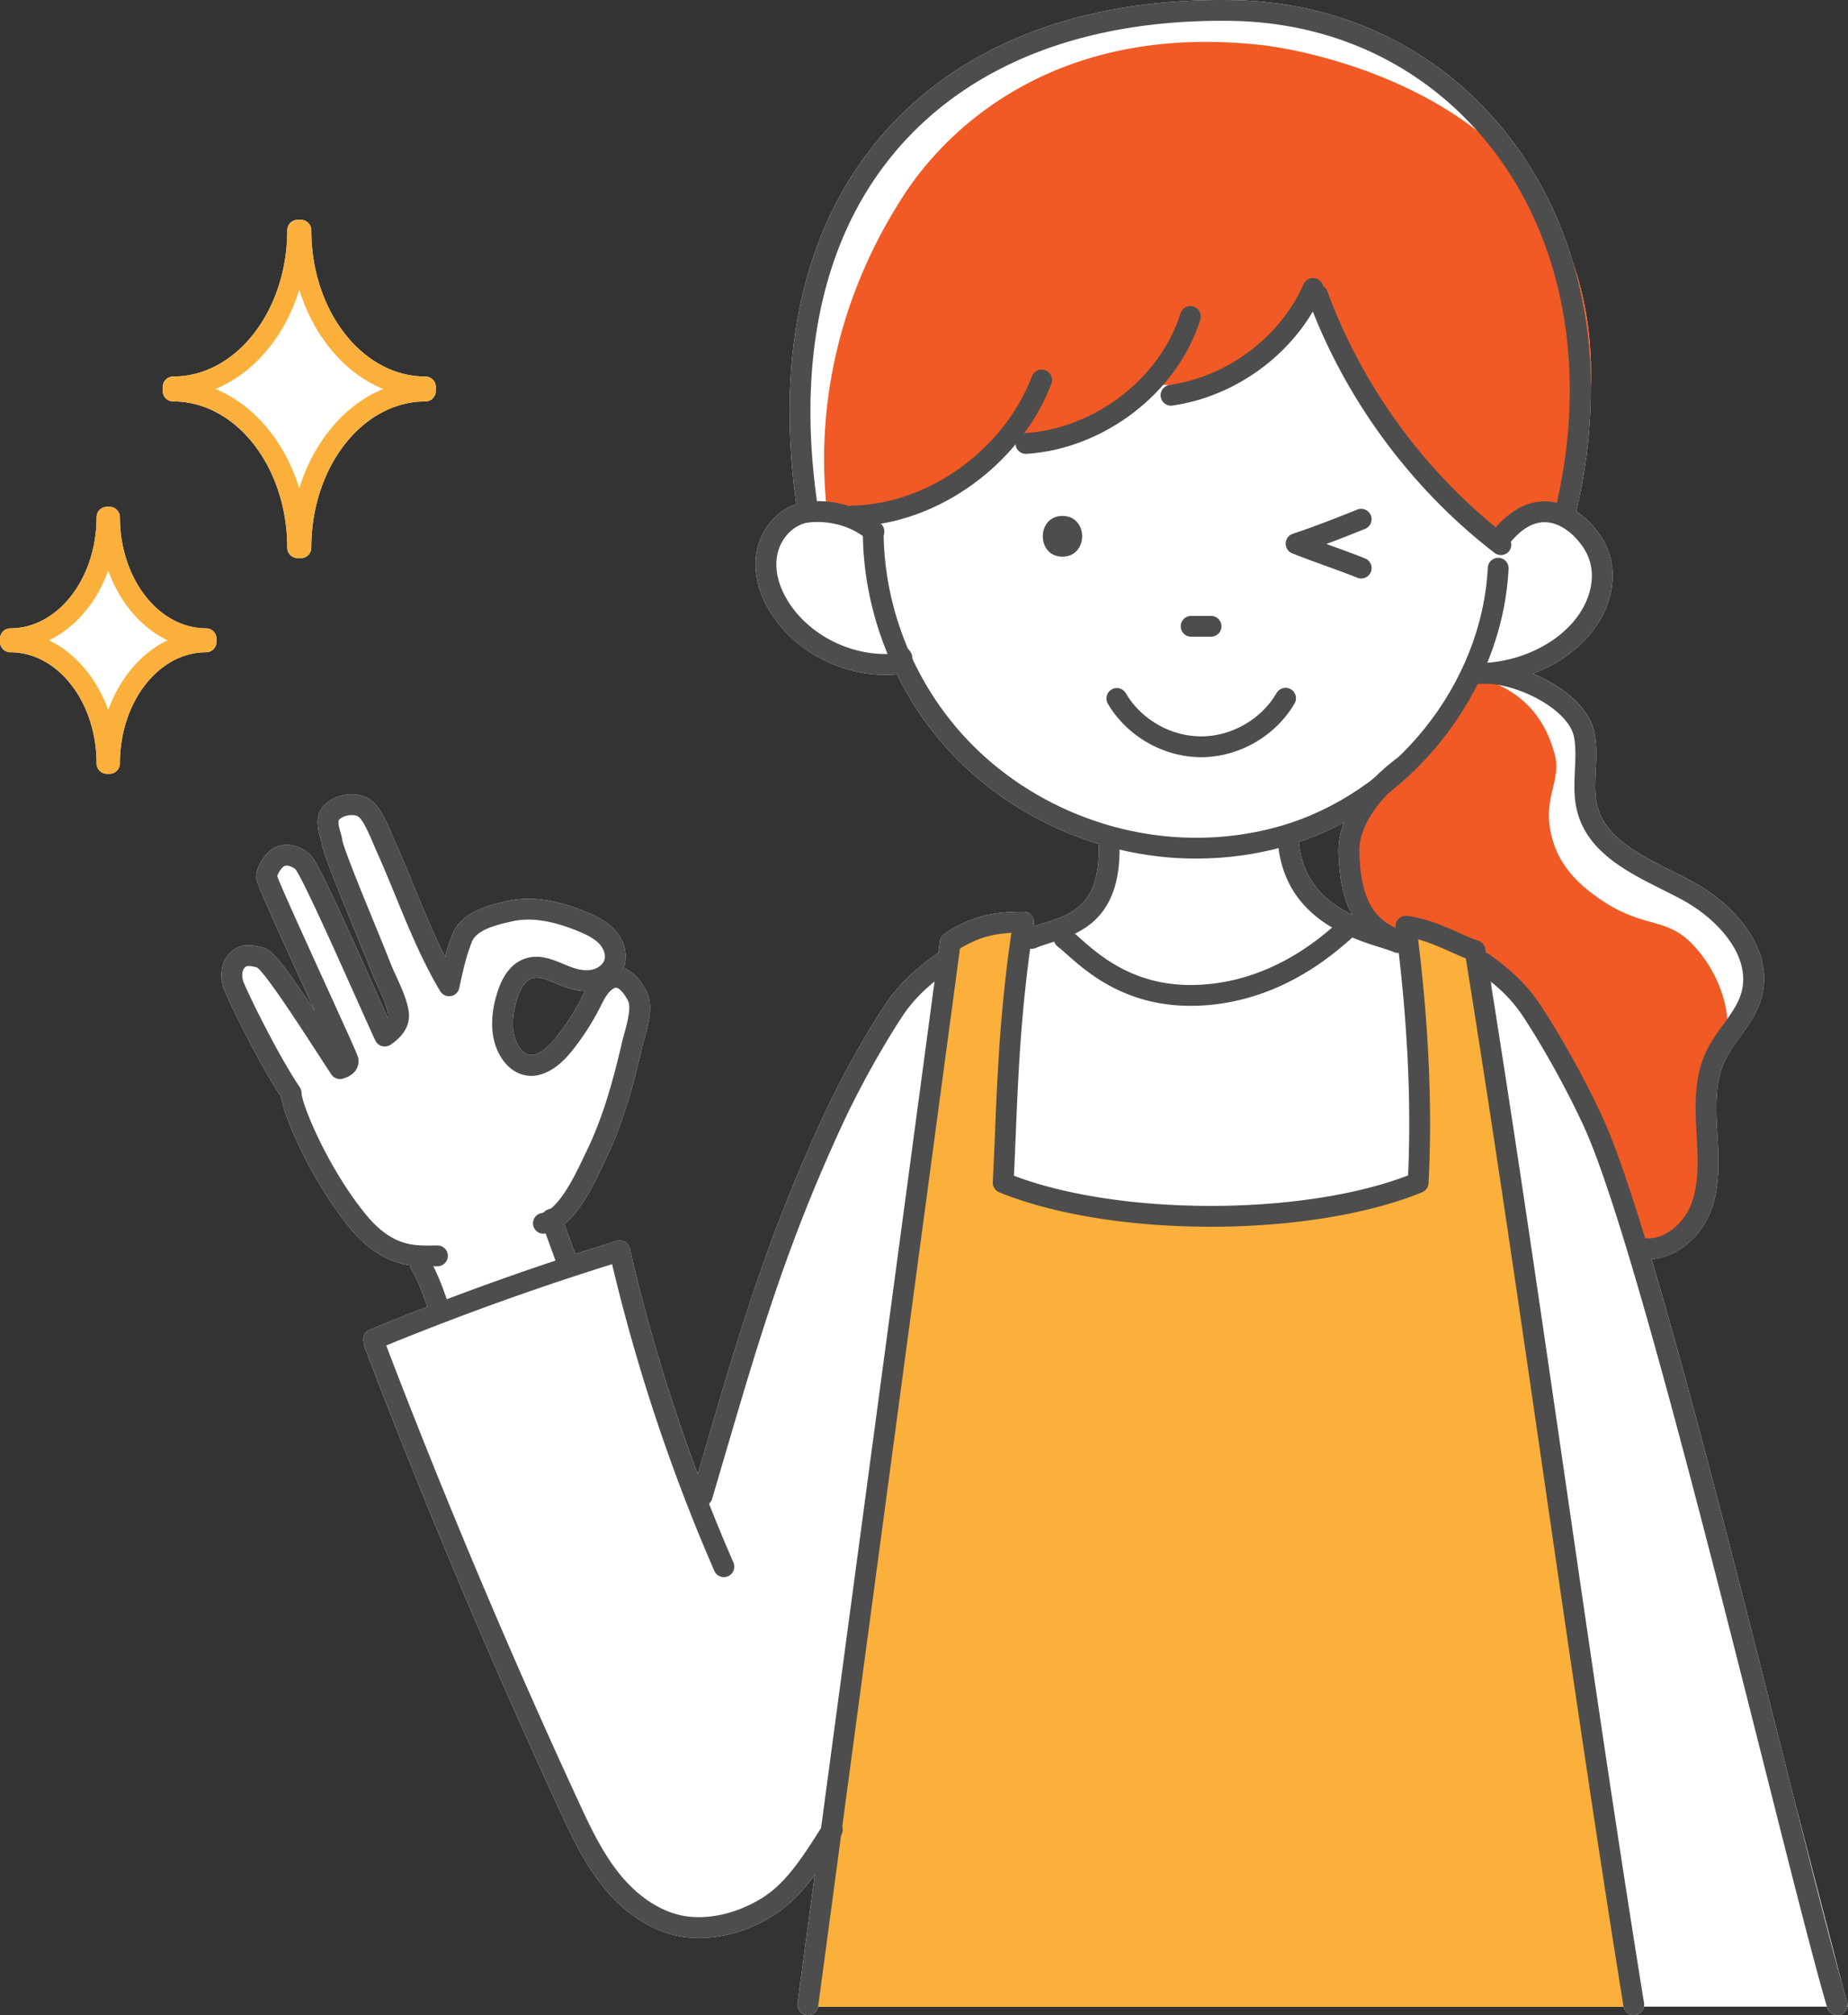 <svg id="Layer_2" xmlns="http://www.w3.org/2000/svg" viewBox="0 0 1396.48 1522.3"><rect x="0" y="0" width="1396.48" height="1522.3" fill="#333333" stroke="none"/><defs><style>.cls-3{fill:#fbb03b}.cls-4{fill:#4d4d4d}</style></defs><g id="_1"><g id="ok"><g id="_ÉLÉâÉLÉâ"><path d="M130.85 303.25c47.54 0 86.22 49.57 86.22 110.5 0 4.34 3.52 7.86 7.87 7.86h2.44c4.34 0 7.86-3.52 7.86-7.86 0-60.93 38.68-110.5 86.23-110.5 4.34 0 7.86-3.53 7.86-7.87v-3.07c0-4.35-3.52-7.87-7.86-7.87-47.55 0-86.23-49.57-86.23-110.5 0-4.34-3.52-7.87-7.86-7.87h-2.44c-4.35 0-7.87 3.53-7.87 7.87 0 60.93-38.68 110.5-86.22 110.5a7.865 7.865 0 0 0-7.72 9.4c-.09.5-.15 1.02-.15 1.54 0 4.34 3.52 7.87 7.87 7.87Zm24.87 171.39c-35.9 0-65.11-37.66-65.11-83.95 0-4.34-3.52-7.86-7.87-7.86h-1.89c-4.35 0-7.87 3.52-7.87 7.86 0 46.29-29.21 83.95-65.11 83.95-4.35 0-7.87 3.52-7.87 7.86 0 .41.03.81.09 1.2-.06.38-.09.78-.09 1.19 0 4.34 3.52 7.86 7.87 7.86 35.9 0 65.11 37.66 65.11 83.95 0 4.34 3.52 7.86 7.87 7.86h1.89c4.35 0 7.87-3.52 7.87-7.86 0-46.29 29.21-83.95 65.11-83.95 4.34 0 7.87-3.52 7.87-7.86v-2.39c0-4.34-3.53-7.86-7.87-7.86Zm1240.76 1041.23-.3-1.16a7.83 7.83 0 0 0-.32-2.52c-1.06-3.56-2.21-7.58-3.45-11.99-4.76-18.36-15.11-58.24-37.58-144.86-2.15-8.51-4.34-17.18-6.56-25.99-30.52-120.9-68.83-272.66-100.33-378.22 19.21-1.2 36.51-16.46 43.83-33.74 8.41-19.83 7.16-41.18 5.94-62.01-1.2-20.55-1.59-38.84 5.83-54.42 2.89-6.09 6.98-11.72 11.31-17.69 6.16-8.48 12.53-17.26 15.83-28.03 11.17-36.51-18.4-71.39-52.65-89.75-4.82-2.58-9.89-5.13-14.8-7.58-24.3-12.18-49.43-24.76-55.93-48.07-2.39-8.58-1.94-17.91-1.47-27.79.44-9.19.89-18.7-.95-28.27-3.73-19.44-24.26-35.65-46.6-44.85 15.86-5.98 30.11-15.23 40.77-26.95 19.56-21.5 24.99-49.49 13.84-71.31-4.29-8.38-11.83-17.96-21.77-24.43 7.55-32.18 11.23-63.78 11.01-94.51.93-28.33-2.06-60.35-13.21-92.38-10.33-35.41-26.52-67.52-48.34-95.78C1089.95 38.02 1015.28 1.25 930.33.05 817.27-1.56 726.4 33.44 667.31 101.2c-59.1 67.79-81.71 164.36-65.56 279.59-15.46 5.22-27.69 20.04-30.24 37.72-2.37 16.42 2.98 34.34 15.08 50.47 18.94 25.26 50.82 40.82 82.71 40.82 2.3 0 4.6-.08 6.89-.25.49-.03.99-.1 1.5-.19 11.42 23.1 26.42 44.48 44.56 63.05 29.61 30.31 67.21 52.72 107.96 65.12 1.57 46.25-20.27 53.15-41.4 59.82-2.75.87-5.4 1.71-7.94 2.63.11-.73.21-1.45.32-2.18.35-2.27-.31-4.57-1.8-6.32a7.854 7.854 0 0 0-5.97-2.74c-21.4 0-38.85 2.79-59.7 16.69a7.927 7.927 0 0 0-3.44 5.5l-1.22 9.1c-.57.23-1.14.52-1.67.9-17.88 12.64-29.64 24.36-39.32 39.2-16.29 24.97-33.59 56.31-46.29 83.83-42.08 91.17-62.67 161.19-88.73 249.83-1.91 6.49-3.85 13.08-5.82 19.76-20.78-55.59-37.98-112.63-51.31-170.36a7.866 7.866 0 0 0-3.73-5.04 7.882 7.882 0 0 0-6.24-.7 2129.11 2129.11 0 0 0-31.24 9.89l-8.21-22.56c12.88-10.57 22.18-30.07 28.37-43.07.8-1.68 1.54-3.22 2.21-4.6 13.79-28.12 21.75-58.1 28.3-86.32.38-1.66.95-3.71 1.55-5.88 3.03-10.99 7.18-26.03 1.31-36.75-4.98-9.09-10.71-14.73-17.05-16.83.32-.79.59-1.6.81-2.42 2.47-9.01-.61-19.4-8.05-27.1-5.97-6.18-13.55-9.82-20.86-12.84-22.86-9.45-42.29-12.18-59.38-8.34-14 3.14-35.16 7.89-41.91 25.45-2.11 5.48-3.79 10.58-5.45 16.78-8.46-16.73-15.81-34.64-22.99-52.11-4.71-11.49-9.59-23.38-14.68-34.65-.59-1.29-1.24-2.85-1.97-4.57-5.13-12.16-9.94-22.61-16.85-27.45-9.62-6.74-25.82-4.89-34.67 3.95-7.98 7.98-4.74 19.16-3 25.17.29 1.01.69 2.39.76 2.85.87 7.27 10.63 31.45 25.43 67.51 4.76 11.59 9.25 22.55 11.9 29.42 1.44 3.73 3.23 7.65 4.97 11.44 3.41 7.43 6.93 15.11 7.99 21.71.09.56.24 1.51-.17 2.8-2.85-6.28-6.36-14.14-10.18-22.68-33.63-75.21-44.19-96.97-49.11-101.26-7.07-6.16-18.9-9.89-28.18-3.52-5.27 3.62-12.33 13.18-11.89 21.72.16 3.15 2.03 8.21 37.68 86.4 2.13 4.66 4.31 9.45 6.45 14.15-18.07-27.32-29.06-42.3-35.18-46.13-5.33-3.33-14.71-3.62-14.8-3.62-7.49-.19-14.82 4.56-18.25 11.86-2.59 5.52-3 12.08-1.2 18.96 1.64 6.23 26.31 57.09 43.97 83.68 2.41 16.16 22.72 62.52 50.68 97.47 16.89 21.12 33.05 27.8 46.53 29.84 1 2.37 2.02 4.37 3.08 6.44 2.43 4.74 5.44 10.64 10.23 24.87-14.59 5.65-29.1 11.44-43.49 17.38a7.862 7.862 0 0 0-4.31 10.16c-.07 1.09.08 2.2.49 3.29 44.89 117.59 94.4 235.1 147.16 349.27 8.66 18.76 18.49 40.03 33.14 58.2 16.41 20.36 37.08 33.64 58.21 37.38 4.61.82 9.36 1.22 14.2 1.22 18.39 0 37.99-5.8 55.57-16.69 12.36-7.65 22.1-17.87 31.83-31.04l-13.02 97.1a7.858 7.858 0 0 0 6.75 8.84c4.12.54 7.94-2.22 8.74-6.26h608.72a7.869 7.869 0 0 0 8.96 6.23c3.37-.54 5.88-3.15 6.47-6.32h138.23c.08.26.16.54.23.79a7.877 7.877 0 0 0 9.78 5.31c2.92-.87 4.96-3.3 5.49-6.1h.43ZM419.36 784.71c-3.55 4.37-12.66 14.29-20.38 11.9-2.58-.8-5.11-3.08-7.14-6.42-6.58-10.89-4.29-25.16-1.21-35.2 1.9-6.2 5.38-14 11.17-15.95 1.09-.36 2.25-.53 3.46-.53 4.37 0 9.46 2.13 14.78 4.34 2.18.91 4.44 1.85 6.72 2.68 5.35 1.93 10.48 2.97 15.32 3.11-.75 1.4-1.45 2.78-2.13 4.12l-.86 1.7a173.12 173.12 0 0 1-19.73 30.25Zm562.08-148.6c11.84-4.01 23.27-9.02 34.21-14.92-2.79 7.31-4.39 15.15-4.13 23.4.49 15.14 2.43 32.14 10.27 46.42-18.85-9.06-37.32-24.47-40.35-54.9Zm145.44 105.65v2.85c-.16-1.09-.33-2.18-.5-3.26.17.14.33.28.5.41Z" style="fill:#fff"/><path d="M624.31 381.47c-1.34-21.06-13.41-122.66 58.42-233.66C716.55 95.54 799.48 16.87 953.29 34.05c33 3.69 142.88 26.2 202.92 104.53 81.24 106 31.1 240.29 27.67 249.04-.83-.55-18.59-11.99-36.89-3.07-13.16 6.41-17.6 18.97-18.45 21.52-25.02-20.9-56.83-51.98-86.09-95.31a457.862 457.862 0 0 1-49.19-95.31c-3.07 8.92-14.5 38.47-46.12 58.42-35.54 22.42-71.54 16.89-79.94 15.37-6.21 8.13-19.93 23.79-43.04 33.82-30.42 13.2-57.93 8.34-67.64 6.15-5.86 9.43-18.19 26.45-39.97 39.97-24.09 14.95-47.16 17.8-58.42 18.45l-33.82-6.15Zm485.77 129.13c49.98 9.22 60.94 46.13 64.56 58.42 5.72 19.39-7.99 32.13-3.07 58.42 4.33 23.18 18.21 37.79 33.82 49.19 35.82 26.15 52.54 14.68 73.79 36.89 21.35 22.31 29.98 54.56 24.6 70.71-9.22 27.67-12.2 23.2-15.37 67.64-2.86 40.01 2.56 51.63-9.22 67.64-9.79 13.3-28.18 25.04-39.97 27.67-5.63-27.08-17.41-81.95-52.27-138.35-12.09-19.57-24.13-54.53-58.42-79.94-7.36-5.46-13.84-9.55-18.45-12.3-15.37-3.07-33.82-14.35-49.19-15.37-3.07 0-11.27 7.17-9.22 3.07-4.3-.43-7.9-6.13-21.52-24.6-14.28-19.37-13.44-48.24 3.07-70.71a434.642 434.642 0 0 0 39.97-36.89c13.28-13.9 33.82-43.04 36.89-61.49Z" style="fill:#f15a24"/><path class="cls-3" d="m612.01 1515.97 107.61-802.45c15.37-12.3 30.75-15.37 55.34-15.37-12.3 64.56-16.4 139.38-15.37 196.77 92.24 39.97 224.44 30.75 310.53-3.07 3.96-58.58-3.07-135.28-6.15-190.62 17.42 6.15 34.84 12.3 52.27 18.45l119.91 796.3H612.01Z"/><path class="cls-4" d="M884.91 306.44c-3.84 0-7.21-2.82-7.77-6.74a7.866 7.866 0 0 1 6.66-8.91c43.92-6.36 83.65-36.22 101.23-76.07a7.859 7.859 0 0 1 10.37-4.02c3.97 1.75 5.78 6.4 4.02 10.37-19.71 44.69-64.21 78.17-113.37 85.29-.38.06-.76.08-1.14.08Z"/><path class="cls-4" d="M775.21 342.88c-4.11 0-7.57-3.19-7.84-7.36-.28-4.33 3-8.08 7.34-8.36 52.72-3.41 102.06-41.44 117.32-90.43 1.29-4.15 5.7-6.46 9.85-5.17 4.15 1.29 6.46 5.7 5.17 9.85-17.13 54.97-72.35 97.63-131.32 101.45-.17.01-.34.02-.51.02Z"/><path class="cls-4" d="M644.33 397.66c-4.27 0-7.77-3.42-7.86-7.71-.09-4.34 3.37-7.93 7.71-8.02 57.39-1.13 114.43-42.21 135.62-97.68 1.55-4.06 6.1-6.09 10.15-4.54 4.06 1.55 6.09 6.1 4.54 10.15-23.38 61.22-86.47 106.55-150.01 107.79h-.16Zm158.53 22.85c-19.78 0-19.82-30.75 0-30.75s19.82 30.75 0 30.75Zm225.74 16.48c-.97 0-1.96-.18-2.92-.56-7.57-3.03-16.11-6.13-24.36-9.13-8.37-3.04-17.03-6.19-24.83-9.31a7.856 7.856 0 0 1-4.94-7.53c.1-3.3 2.24-6.19 5.37-7.23 18.23-6.08 33.75-12.28 48.76-18.29 4.04-1.61 8.61.35 10.22 4.38 1.61 4.03-.35 8.61-4.38 10.22-9.35 3.74-18.9 7.56-29.19 11.39 1.46.53 2.92 1.06 4.37 1.59 8.37 3.04 17.03 6.19 24.83 9.31 4.03 1.61 5.99 6.19 4.38 10.22a7.874 7.874 0 0 1-7.3 4.95Z"/><path class="cls-4" d="M669.3 509.8c-31.9 0-63.77-15.55-82.71-40.81-12.1-16.13-17.45-34.06-15.09-50.47 2.94-20.34 18.68-36.92 37.43-39.41 7.47-.99 33.61-2.75 56.5 16.32a7.866 7.866 0 0 1 1.01 11.08 7.866 7.866 0 0 1-11.08 1.01c-18.43-15.36-40.18-13.37-44.35-12.81-11.72 1.56-22.02 12.77-23.94 26.07-2.39 16.52 6.56 31.39 12.1 38.78 16.87 22.49 45.9 35.87 74.32 34.41a7.778 7.778 0 0 1 2.14-3.48c3.15-2.99 8.13-2.85 11.12.3 2.67 2.82 3.47 6.79 2.08 10.36-1.97 5.07-7.85 8.07-12.64 8.41-2.29.16-4.59.24-6.88.24Zm245.99-28.81h-15.3a7.861 7.861 0 0 1 0-15.72h15.3a7.861 7.861 0 0 1 0 15.72Zm-7.61 91c-28.45 0-56.1-15.84-70.49-40.38a7.858 7.858 0 0 1 2.81-10.76 7.866 7.866 0 0 1 10.76 2.81c11.61 19.82 33.95 32.61 56.92 32.61h.08c23-.03 45.34-12.89 56.91-32.76 2.19-3.75 7-5.02 10.75-2.84 3.75 2.19 5.02 7 2.84 10.75-14.34 24.61-42 40.53-70.48 40.57h-.1Zm226.53-152.68c-1.67 0-3.36-.53-4.79-1.63-63.43-48.76-113.54-116.99-141.09-192.1-1.5-4.08.6-8.59 4.67-10.09 4.08-1.5 8.6.6 10.09 4.67 26.55 72.35 74.81 138.07 135.91 185.05a7.867 7.867 0 0 1-4.8 14.1Z"/><path class="cls-4" d="M904.11 648.59c-4.19 0-8.39-.1-12.6-.31-63.52-3.13-125.21-30.78-169.26-75.86-44.08-45.12-69.68-106.87-70.24-169.41-.04-4.34 3.45-7.89 7.79-7.93h.07c4.31 0 7.82 3.48 7.86 7.79.52 58.52 24.49 116.32 65.76 158.56 41.3 42.28 99.18 68.21 158.78 71.14 25.51 1.26 50.55-1.55 74.45-8.33 86.83-24.63 153.09-106.81 157.57-195.41.22-4.34 3.84-7.7 8.25-7.46 4.34.22 7.68 3.91 7.46 8.25-4.8 95.13-75.87 183.34-168.98 209.75-21.6 6.13-44.05 9.21-66.92 9.21Z"/><path class="cls-4" d="M1116.6 516.63h-1.32c-4.34-.05-7.82-3.61-7.77-7.96a7.862 7.862 0 0 1 7.86-7.77h1.25c27.16 0 54.19-11.24 70.8-29.49 15.12-16.61 19.62-37.64 11.47-53.57-5.22-10.21-16.55-21.83-29.11-23.23-9.65-1.08-19.13 3.92-28.22 14.84a7.866 7.866 0 0 1-11.08 1.01 7.866 7.866 0 0 1-1.01-11.08c15.81-18.97 31.59-21.57 42.05-20.4 19.69 2.2 34.59 18.45 41.37 31.7 11.16 21.82 5.73 49.81-13.84 71.31-19.5 21.44-50.99 34.63-82.45 34.64Z"/><path class="cls-4" d="M1182.34 397.02a7.86 7.86 0 0 1-7.64-9.75c25.38-103 8.4-202.9-46.56-274.08-47.64-61.69-117.97-96.29-198.02-97.42-108.14-1.5-194.99 31.59-250.94 95.76-57.08 65.46-78.14 159.99-60.92 273.37.65 4.29-2.3 8.3-6.59 8.96-4.3.65-8.31-2.3-8.96-6.59-17.94-118.09 4.41-217.01 64.62-286.06C726.39 33.44 817.27-1.56 930.33.05c84.95 1.2 159.62 37.96 210.25 103.53 28.19 36.51 47 79.46 55.89 127.64 9.34 50.61 7.15 104.38-6.5 159.81-.88 3.58-4.1 5.98-7.63 5.98ZM1053.2 716.77c-1 0-2.03-.19-3.01-.6-32.66-13.56-37.82-45.37-38.66-71.57-1.04-32.11 26.08-57.96 42.33-70.51l.57-.44a7.866 7.866 0 0 1 11.06 1.21c2.72 3.39 2.18 8.34-1.21 11.05l-.81.63c-11.17 8.63-37.07 31.5-36.23 57.55 1.06 32.77 9.45 49.45 28.98 57.56a7.875 7.875 0 0 1 4.25 10.28 7.877 7.877 0 0 1-7.27 4.85Zm192.32 234.46c-3.14 0-6.33-.38-9.52-1.2a7.856 7.856 0 0 1-5.66-9.57c1.08-4.21 5.37-6.75 9.57-5.66 15.3 3.92 31.3-9.16 37.39-23.52 6.97-16.44 5.83-35.93 4.73-54.77-1.29-22.11-1.7-43.35 7.31-62.28 3.52-7.39 8.23-13.89 12.79-20.17 5.65-7.78 10.99-15.13 13.51-23.39 8.52-27.83-17.38-56.46-45.04-71.29-4.63-2.48-9.38-4.86-14.41-7.38-26.09-13.07-55.67-27.88-64.04-57.9-3.07-11.02-2.54-22.08-2.03-32.76.41-8.65.8-16.82-.68-24.55-4.32-22.48-48.83-43.62-73.58-39.92-4.3.64-8.3-2.32-8.94-6.61-.64-4.3 2.32-8.3 6.61-8.94 29.71-4.44 84.98 19.34 91.35 52.51 1.84 9.57 1.39 19.08.95 28.27-.47 9.88-.92 19.21 1.48 27.79 6.49 23.3 31.62 35.89 55.93 48.06 4.91 2.46 9.98 5 14.8 7.58 34.26 18.36 63.82 53.24 52.65 89.76-3.29 10.77-9.66 19.54-15.82 28.03-4.33 5.97-8.42 11.6-11.32 17.68-7.41 15.59-7.02 33.87-5.82 54.42 1.22 20.83 2.47 42.18-5.94 62.01-7.63 18-26.08 33.82-46.26 33.82Zm-922.99 5.44c-15.34 0-36.74-2.29-59.47-30.71-27.96-34.95-48.27-81.31-50.68-97.47-17.67-26.59-42.34-77.45-43.97-83.68-1.8-6.88-1.39-13.44 1.2-18.96 3.42-7.3 10.76-12.05 18.25-11.87.09 0 9.47.29 14.8 3.62 6.12 3.83 17.11 18.81 35.18 46.13-2.14-4.7-4.32-9.49-6.45-14.15-35.65-78.19-37.52-83.25-37.68-86.4-.44-8.54 6.62-18.1 11.89-21.72 9.28-6.37 21.11-2.64 28.18 3.52 4.92 4.29 15.48 26.05 49.11 101.26 3.82 8.54 7.33 16.4 10.18 22.68.41-1.29.26-2.24.17-2.8-1.06-6.6-4.58-14.29-7.99-21.71-1.74-3.79-3.53-7.71-4.97-11.44-2.65-6.87-7.14-17.83-11.9-29.42-14.8-36.06-24.56-60.24-25.43-67.51-.06-.46-.46-1.84-.75-2.85-1.74-6.01-4.98-17.19 3-25.17 8.85-8.85 25.04-10.7 34.67-3.95 6.91 4.84 11.72 15.3 16.85 27.45.73 1.72 1.38 3.28 1.97 4.57 5.09 11.27 9.97 23.16 14.69 34.65 7.17 17.47 14.53 35.38 22.99 52.11 1.66-6.2 3.34-11.29 5.45-16.78 6.75-17.56 27.91-22.31 41.91-25.45 17.09-3.84 36.52-1.11 59.38 8.34 7.31 3.02 14.89 6.67 20.86 12.85 7.44 7.7 10.52 18.08 8.05 27.1-.22.82-.5 1.63-.81 2.42 6.34 2.1 12.06 7.74 17.05 16.83 5.87 10.71 1.72 25.76-1.31 36.75-.6 2.17-1.16 4.21-1.55 5.88-6.55 28.22-14.51 58.2-28.3 86.32-.67 1.37-1.41 2.92-2.21 4.59-8.33 17.48-22.26 46.72-42.95 50.17-4.28.72-8.34-2.18-9.05-6.46-.71-4.28 2.18-8.34 6.46-9.05 12.6-2.1 25.26-28.66 31.34-41.42.83-1.73 1.59-3.33 2.28-4.75 13.09-26.7 20.76-55.65 27.1-82.96.46-1.98 1.07-4.18 1.71-6.5 2.05-7.44 5.49-19.89 2.68-25.01-3.63-6.62-6.82-9.28-8.6-9.56-1.51-.24-3.56 1.45-4.65 2.47-2.92 2.75-5 6.87-7.21 11.23l-.9 1.77a188.93 188.93 0 0 1-21.52 33c-11.94 14.69-25.16 20.73-37.22 17.01-6.27-1.93-11.94-6.66-15.97-13.32-9.59-15.86-6.81-34.83-2.79-47.94 4.33-14.14 11.46-22.97 21.2-26.24 10.64-3.58 20.55.55 29.3 4.2 2.1.88 4.09 1.7 6.02 2.4 6.03 2.18 11.33 2.73 15.75 1.65 4.41-1.08 8.02-4.15 8.97-7.62.98-3.58-.71-8.41-4.2-12.02-3.97-4.11-9.82-6.87-15.55-9.24-19.76-8.17-36.1-10.63-49.93-7.53-11.37 2.55-26.95 6.05-30.68 15.75-3.64 9.46-5.92 17.87-9.4 34.58a7.856 7.856 0 0 1-6.39 6.15c-3.18.54-6.39-.93-8.05-3.71-13.44-22.39-23.8-47.62-33.82-72.02-4.67-11.37-9.5-23.12-14.47-34.15-.63-1.39-1.34-3.07-2.12-4.93-2.47-5.86-7.62-18.05-11.38-20.69-3.39-2.37-11.13-1.21-14.52 2.19-1.41 1.41.21 6.99.99 9.67.57 1.97 1.06 3.66 1.26 5.36.73 5.8 15.52 41.86 24.36 63.4 4.79 11.68 9.32 22.71 12.03 29.74 1.26 3.28 2.88 6.8 4.59 10.54 3.85 8.39 7.82 17.06 9.22 25.78 1.09 6.78-.4 16.71-13.66 25.58a7.876 7.876 0 0 1-6.47 1.04 7.826 7.826 0 0 1-5.01-4.22c-3.03-6.41-8.62-18.91-15.09-33.38-13.96-31.21-39.84-89.09-45.32-96.03-2.95-2.44-6.88-3.46-8.7-2.21-2.01 1.38-4.57 5.47-5.02 7.48 2.76 7.77 22.01 49.99 36.22 81.15 24.98 54.79 25.01 55.15 25.19 57.46.25 3.18-.4 10.92-11.74 14.3-3.3.99-6.84-.29-8.77-3.14-2.33-3.46-5.94-9.03-10.12-15.48-11.78-18.18-39.36-60.75-45.98-65.28-.85-.42-4.49-1.15-6.85-1.21-1.29.01-2.84 1.23-3.59 2.82-.99 2.11-1.07 5.06-.22 8.29 1.75 5.64 25.95 55.59 42.88 80.49a7.85 7.85 0 0 1 1.36 4.35c.08 8.1 18.83 54.67 47.47 90.47 20.2 25.25 36.77 24.98 51.38 24.76 1.36-.02 2.69-.04 3.97-.04a7.861 7.861 0 0 1 0 15.72c-1.2 0-2.44.02-3.72.04-1.41.02-2.9.04-4.44.04Zm82.73-218.15c-1.21 0-2.37.16-3.46.53-5.79 1.95-9.27 9.74-11.17 15.94-3.08 10.05-5.37 24.31 1.21 35.2 2.02 3.35 4.56 5.63 7.14 6.42 7.72 2.39 16.83-7.53 20.38-11.9 7.6-9.35 14.23-19.52 19.73-30.25l.87-1.7c.68-1.34 1.38-2.72 2.13-4.12-4.85-.14-9.97-1.17-15.32-3.11-2.29-.83-4.54-1.77-6.73-2.68-5.32-2.22-10.4-4.34-14.78-4.34Z"/><path class="cls-4" d="M330.69 993.48c-3.29 0-6.36-2.08-7.46-5.38-4.99-14.96-8.08-21-10.56-25.86-1.68-3.28-3.26-6.38-4.82-11.04a7.87 7.87 0 0 1 4.97-9.95 7.87 7.87 0 0 1 9.95 4.97c1.18 3.53 2.32 5.76 3.9 8.85 2.58 5.04 6.11 11.95 11.47 28.04a7.87 7.87 0 0 1-4.97 9.95c-.82.27-1.66.41-2.49.41Zm98.39-30.75a7.86 7.86 0 0 1-7.39-5.18l-12.3-33.82a7.872 7.872 0 0 1 4.7-10.08c4.08-1.48 8.59.62 10.08 4.7l12.3 33.82a7.872 7.872 0 0 1-7.39 10.56Zm101.46 175.25c-.74 0-1.49-.11-2.24-.33-4.16-1.24-6.54-5.61-5.3-9.78 3.46-11.67 6.8-23.01 10.05-34.09 26.06-88.64 46.65-158.65 88.73-249.83 12.7-27.52 30-58.86 46.29-83.83 9.68-14.84 21.44-26.57 39.32-39.2 3.55-2.51 8.46-1.66 10.96 1.88 2.51 3.55 1.66 8.45-1.88 10.96-16.38 11.57-26.59 21.7-35.23 34.95-15.89 24.37-32.78 54.96-45.18 81.83-41.6 90.13-62.04 159.65-87.92 247.68-3.26 11.09-6.6 22.44-10.06 34.12-1.01 3.42-4.15 5.63-7.54 5.63Zm857.78 384.32c-3.39 0-6.52-2.21-7.54-5.63-9.76-32.91-27.38-102.67-47.77-183.45-44.05-174.5-104.38-413.49-136.31-482.66-12.4-26.87-29.29-57.46-45.18-81.83-8.64-13.25-18.85-23.38-35.23-34.95a7.857 7.857 0 0 1-1.88-10.96c2.51-3.54 7.42-4.39 10.96-1.88 17.88 12.64 29.64 24.36 39.32 39.2 16.28 24.97 33.59 56.31 46.29 83.83 32.54 70.5 93.07 310.3 137.28 485.4 20.35 80.61 37.92 150.22 47.6 182.83 1.23 4.16-1.14 8.54-5.3 9.78-.74.22-1.5.33-2.24.33Z"/><path class="cls-4" d="M547.02 1191.39c-3.03 0-5.92-1.77-7.21-4.72-32.49-74.56-58.48-152.47-77.28-231.69-59.75 18.66-119.3 40.2-177.12 64.06-4.02 1.66-8.61-.26-10.27-4.27-1.66-4.01.25-8.61 4.27-10.27a2147.907 2147.907 0 0 1 186.54-67.05c2.09-.64 4.34-.39 6.24.7a7.908 7.908 0 0 1 3.74 5.05c18.72 81.12 45.07 160.92 78.3 237.18 1.74 3.98-.09 8.61-4.07 10.35-1.02.45-2.09.66-3.14.66Z"/><path class="cls-4" d="M528.3 1464.01c-4.84 0-9.59-.4-14.2-1.22-21.12-3.74-41.8-17.01-58.21-37.38-14.65-18.17-24.48-39.44-33.14-58.2-52.75-114.17-102.26-231.68-147.15-349.27-1.55-4.06.49-8.6 4.54-10.15 4.06-1.54 8.6.49 10.15 4.54 44.76 117.26 94.13 234.44 146.73 348.29 8.29 17.94 17.68 38.27 31.11 54.93 14.03 17.4 31.32 28.68 48.7 31.76 18.11 3.21 40.07-1.79 58.75-13.35 17.63-10.91 29.39-28.4 46.67-55.91 2.31-3.67 7.16-4.79 10.84-2.47a7.849 7.849 0 0 1 2.47 10.84c-17.95 28.57-31.24 48.25-51.71 60.92-17.58 10.88-37.18 16.68-55.57 16.68Zm371.18-704.2c-49.52 0-78.2-25.47-93.61-39.16-2.57-2.28-4.78-4.24-6.37-5.42-3.49-2.58-4.23-7.51-1.65-11 2.58-3.49 7.5-4.23 11-1.65 2.16 1.6 4.62 3.78 7.47 6.31 13.85 12.3 39.62 35.19 83.17 35.19 57.08 0 96.27-33.94 109.14-45.1 1.05-.91 1.94-1.68 2.65-2.27a7.867 7.867 0 0 1 11.08 1.01 7.866 7.866 0 0 1-1.01 11.08c-.65.54-1.46 1.25-2.42 2.08-13.97 12.1-56.5 48.94-119.44 48.94Z"/><path class="cls-4" d="M1056.27 719.85c-1.09 0-2.19-.23-3.25-.71-2.14-.97-5.79-2.12-10.01-3.45-24.26-7.63-74.75-23.49-77.6-83.28-.21-4.34 3.14-8.02 7.48-8.23a7.857 7.857 0 0 1 8.23 7.48c2.33 48.82 42.57 61.46 66.61 69.02 4.91 1.54 8.79 2.76 11.8 4.13 3.95 1.8 5.7 6.46 3.91 10.41a7.858 7.858 0 0 1-7.16 4.61Zm-276.7-3.08c-3.05 0-5.95-1.79-7.23-4.77-1.71-3.99.14-8.62 4.13-10.33 3.83-1.64 7.96-2.95 12.34-4.33 21.44-6.77 43.61-13.77 41.32-61.86-.21-4.34 3.14-8.02 7.48-8.23 4.34-.19 8.02 3.14 8.23 7.48 2.87 60.19-30.33 70.67-52.3 77.6-3.99 1.26-7.76 2.45-10.88 3.79-1.01.43-2.06.64-3.09.64Z"/><path class="cls-4" d="M1234.59 1522.3c-3.79 0-7.13-2.75-7.75-6.61-21.02-130.22-40.82-266.49-59.97-398.27-18.92-130.18-38.47-264.75-59.2-393.46-4.02-1.55-7.99-3.33-12.13-5.18-7.53-3.37-15.25-6.81-23.92-9.17 8.16 66.68 10.82 128.59 7.89 184.18a7.872 7.872 0 0 1-4.86 6.86c-40.23 16.56-98.44 26.06-159.73 26.06h-.23c-61.28-.02-119.46-9.52-159.62-26.06a7.853 7.853 0 0 1-4.86-7.69c.65-12.34 1.15-24.44 1.68-37.26 1.87-45.27 3.81-92.01 12.38-151.01-13.69.75-25.45 3.61-38.87 11.93l-107.12 798.85c-.58 4.3-4.55 7.31-8.84 6.75a7.858 7.858 0 0 1-6.75-8.84L710.3 710.93c.3-2.24 1.55-4.24 3.43-5.5 20.85-13.9 38.3-16.69 59.7-16.69 2.29 0 4.48 1 5.97 2.74a7.876 7.876 0 0 1 1.8 6.32c-9.62 62.56-11.64 111.36-13.6 158.55-.45 10.91-.88 21.3-1.4 31.79 79.91 30.5 218.22 30.43 297.85-.21 2.6-56.39-.56-119.36-9.42-187.24a7.85 7.85 0 0 1 2.27-6.61 7.847 7.847 0 0 1 6.64-2.19c15.28 2.18 27.57 7.67 38.41 12.52 5.33 2.38 10.36 4.63 15.23 6.25 2.78.93 4.81 3.32 5.28 6.21 21.02 130.21 40.82 266.49 59.97 398.27 19.14 131.72 38.93 267.93 59.93 398.03a7.87 7.87 0 0 1-7.77 9.12Z"/><path class="cls-3" d="M227.38 421.62h-2.44c-4.34 0-7.86-3.52-7.86-7.86 0-60.93-38.68-110.5-86.22-110.5a7.861 7.861 0 0 1-7.71-9.4 7.861 7.861 0 0 1 7.71-9.4c47.54 0 86.22-49.57 86.22-110.5 0-4.34 3.52-7.86 7.86-7.86h2.44c4.34 0 7.86 3.52 7.86 7.86 0 60.93 38.68 110.5 86.22 110.5 4.34 0 7.86 3.52 7.86 7.86v3.07c0 4.34-3.52 7.86-7.86 7.86-47.54 0-86.22 49.57-86.22 110.5 0 4.34-3.52 7.86-7.86 7.86Zm-64.63-127.77c29.15 11.92 52.52 39.71 63.41 75.07 10.89-35.36 34.26-63.16 63.41-75.07-29.15-11.92-52.52-39.71-63.41-75.07-10.89 35.36-34.26 63.16-63.41 75.07ZM82.74 584.57h-1.9c-4.34 0-7.86-3.52-7.86-7.86 0-46.29-29.21-83.95-65.11-83.95a7.872 7.872 0 0 1-7.78-9.06 7.861 7.861 0 0 1 7.77-9.05c35.9 0 65.11-37.66 65.11-83.95 0-4.34 3.52-7.86 7.86-7.86h1.9c4.34 0 7.86 3.52 7.86 7.86 0 46.29 29.21 83.95 65.11 83.95 4.34 0 7.86 3.52 7.86 7.86v2.38c0 4.34-3.52 7.86-7.86 7.86-35.9 0-65.11 37.66-65.11 83.95 0 4.34-3.52 7.86-7.86 7.86ZM36.95 483.7c19.99 9.54 36.17 28.61 44.84 52.67 8.67-24.06 24.85-43.13 44.84-52.67-19.99-9.54-36.17-28.61-44.84-52.67-8.67 24.06-24.85 43.13-44.84 52.67Z"/></g></g></g></svg>